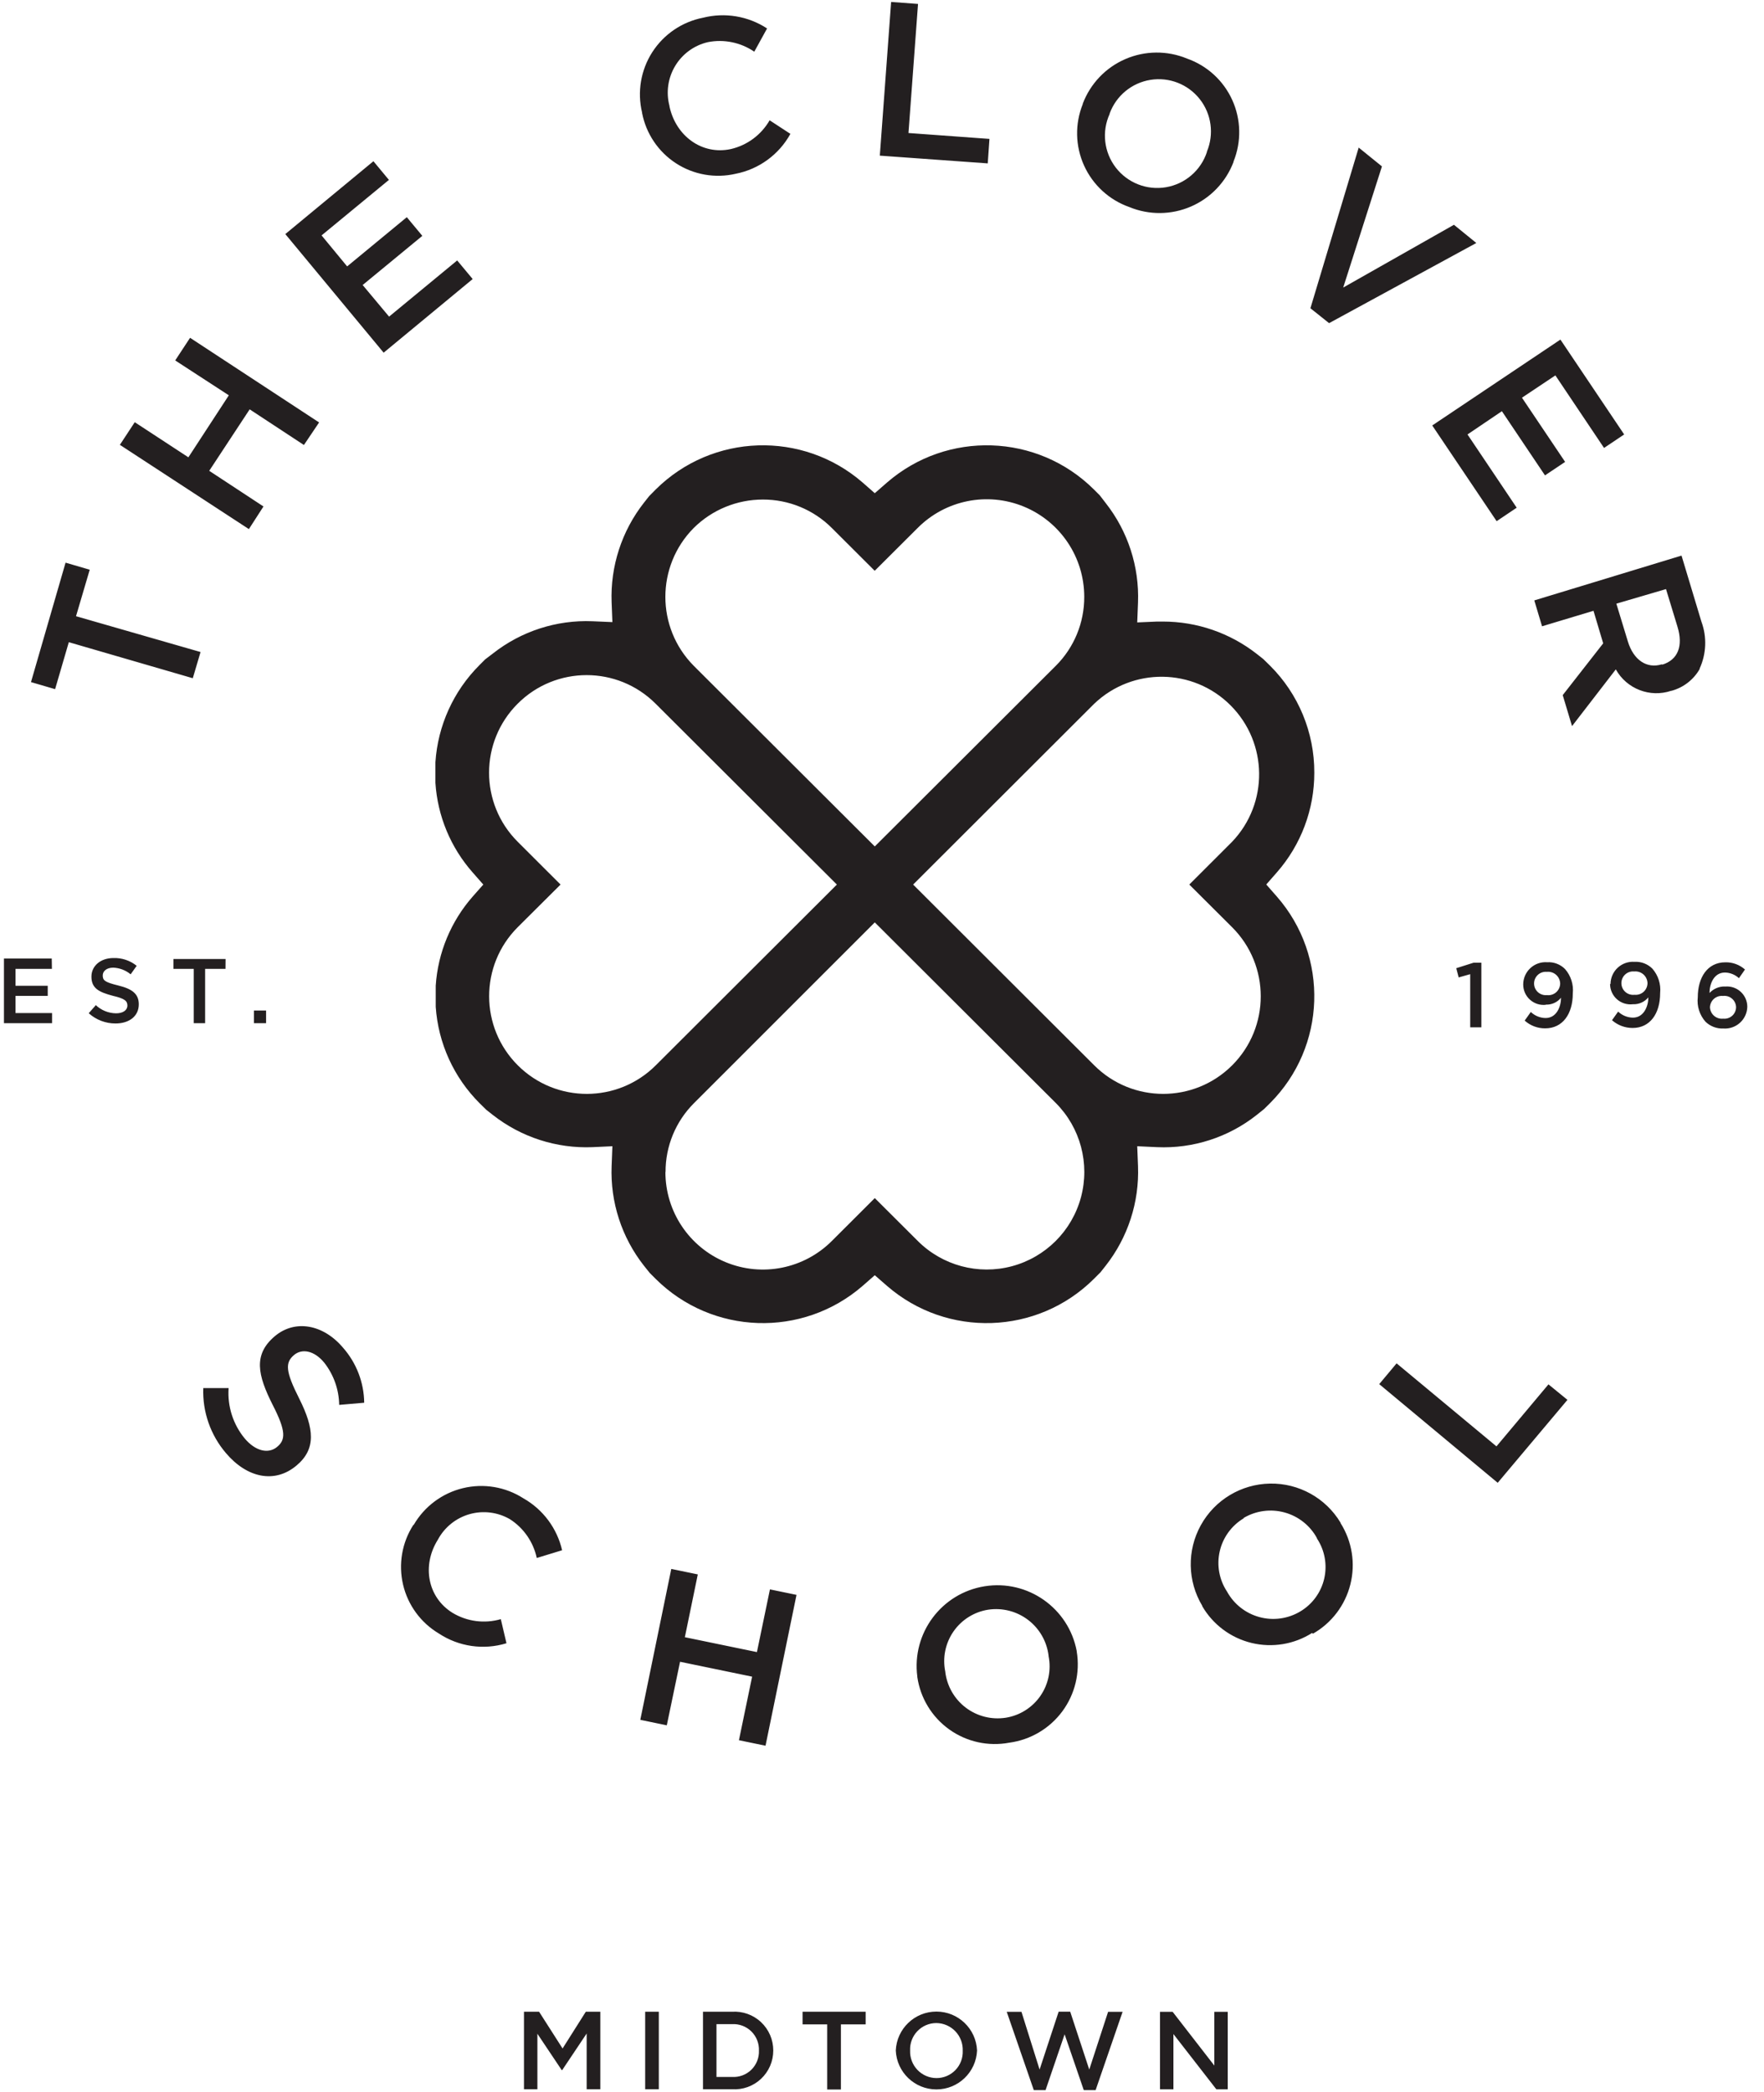 <?xml version="1.0" encoding="UTF-8"?>
<svg width="97px" height="115px" viewBox="0 0 97 115" version="1.1" xmlns="http://www.w3.org/2000/svg" xmlns:xlink="http://www.w3.org/1999/xlink">
    <title>Shape</title>
    <g id="5.-Our-Campuses" stroke="none" stroke-width="1" fill="none" fill-rule="evenodd">
        <g id="5a.-Our-Campuses-[Midtown]" transform="translate(-123, -368)" fill="#231F20" fill-rule="nonzero">
            <g id="Main-bar" transform="translate(0, 189)">
                <g id="TCS_Midtown_Black" transform="translate(123, 179)">
                    <path d="M89.158,54.056 C89.155,53.873 89.23,53.697 89.364,53.572 C89.498,53.448 89.679,53.387 89.861,53.404 C90.046,53.385 90.23,53.444 90.37,53.567 C90.509,53.69 90.59,53.865 90.594,54.051 L90.594,54.051 C90.591,54.233 90.512,54.406 90.376,54.527 C90.24,54.647 90.059,54.705 89.878,54.686 C89.698,54.708 89.516,54.652 89.379,54.533 C89.242,54.413 89.162,54.242 89.158,54.06 L89.158,54.056 Z M88.536,54.085 L88.536,54.085 C88.534,54.407 88.67,54.714 88.909,54.928 C89.149,55.143 89.469,55.244 89.789,55.206 C90.117,55.221 90.433,55.081 90.641,54.827 C90.641,55.296 90.406,55.943 89.789,55.943 C89.487,55.937 89.198,55.819 88.979,55.611 L88.642,56.084 C88.955,56.36 89.359,56.511 89.776,56.51 C90.73,56.51 91.289,55.726 91.289,54.592 L91.289,54.592 C91.339,54.105 91.185,53.619 90.862,53.25 C90.603,52.99 90.245,52.853 89.878,52.875 C89.539,52.85 89.205,52.968 88.955,53.199 C88.705,53.43 88.563,53.754 88.561,54.094 M85.076,54.703 C84.895,54.725 84.714,54.669 84.577,54.55 C84.44,54.431 84.359,54.259 84.356,54.077 L84.356,54.077 C84.353,53.895 84.427,53.72 84.56,53.595 C84.693,53.471 84.873,53.409 85.055,53.425 C85.24,53.405 85.426,53.463 85.566,53.586 C85.706,53.709 85.788,53.886 85.792,54.073 L85.792,54.073 C85.788,54.254 85.708,54.426 85.573,54.546 C85.437,54.667 85.257,54.725 85.076,54.707 M84.986,55.227 C85.315,55.245 85.632,55.104 85.839,54.848 C85.839,55.317 85.609,55.964 84.986,55.964 C84.685,55.959 84.396,55.84 84.177,55.632 L83.84,56.105 C84.15,56.383 84.553,56.535 84.969,56.531 C85.924,56.531 86.486,55.747 86.486,54.614 L86.486,54.614 C86.537,54.127 86.382,53.64 86.06,53.272 C85.801,53.011 85.443,52.874 85.076,52.897 C84.737,52.872 84.402,52.989 84.153,53.22 C83.903,53.451 83.761,53.775 83.759,54.115 L83.759,54.115 C83.757,54.437 83.893,54.744 84.133,54.958 C84.372,55.173 84.693,55.274 85.012,55.236 M76.797,74.947 L75.842,76.089 L82.357,81.514 L86.192,76.954 L85.148,76.102 L82.289,79.511 L76.797,74.947 Z M80.845,53.553 L80.845,56.476 L81.458,56.476 L81.458,52.922 L81.032,52.922 L80.078,53.225 L80.21,53.732 L80.845,53.553 Z M68.39,83.444 C69.068,83.044 69.879,82.936 70.638,83.145 C71.397,83.353 72.039,83.861 72.416,84.552 L72.416,84.573 C72.847,85.223 72.992,86.021 72.817,86.781 C72.642,87.541 72.163,88.195 71.492,88.591 C70.817,88.992 70.008,89.102 69.251,88.895 C68.493,88.689 67.852,88.184 67.474,87.496 L67.474,87.496 C67.043,86.845 66.897,86.046 67.07,85.285 C67.243,84.524 67.72,83.866 68.39,83.465 M72.195,89.81 C73.224,89.225 73.969,88.244 74.256,87.095 C74.543,85.947 74.348,84.73 73.716,83.729 L73.716,83.708 C72.9,82.349 71.421,81.529 69.837,81.557 C68.252,81.584 66.802,82.455 66.034,83.841 C65.265,85.227 65.294,86.917 66.11,88.276 L66.11,88.297 C66.701,89.311 67.679,90.04 68.818,90.317 C69.958,90.594 71.162,90.396 72.152,89.767 M64.482,110.595 L63.788,110.595 L63.788,114.856 L64.525,114.856 L64.525,111.818 L66.886,114.856 L67.512,114.856 L67.512,110.595 L66.775,110.595 L66.775,113.552 L64.482,110.595 Z M56.169,110.595 L55.359,110.595 L56.847,114.899 L57.494,114.899 L58.542,111.831 L59.595,114.899 L60.247,114.899 L61.73,110.595 L60.933,110.595 L59.897,113.77 L58.849,110.587 L58.214,110.587 L57.166,113.77 L56.169,110.595 Z M51.98,91.898 C51.822,91.131 51.984,90.332 52.43,89.688 C52.876,89.044 53.567,88.61 54.341,88.489 C55.118,88.373 55.909,88.576 56.534,89.052 C57.159,89.527 57.565,90.236 57.66,91.016 L57.66,91.041 C57.814,91.806 57.649,92.599 57.203,93.239 C56.757,93.878 56.07,94.308 55.3,94.429 C54.523,94.549 53.732,94.348 53.106,93.874 C52.48,93.399 52.074,92.691 51.98,91.911 L51.98,91.898 Z M55.496,95.801 C56.662,95.646 57.716,95.024 58.416,94.078 C59.115,93.132 59.401,91.942 59.207,90.781 L59.207,90.76 C58.76,88.4 56.516,86.823 54.144,87.202 C51.771,87.582 50.131,89.78 50.442,92.162 L50.442,92.188 C50.61,93.348 51.244,94.39 52.198,95.072 C53.152,95.754 54.343,96.017 55.496,95.801 M50.046,112.722 C50.028,112.328 50.172,111.945 50.444,111.66 C50.716,111.375 51.092,111.214 51.486,111.213 C51.882,111.216 52.261,111.38 52.534,111.666 C52.808,111.953 52.954,112.338 52.939,112.734 L52.939,112.734 C52.957,113.127 52.813,113.51 52.541,113.794 C52.269,114.078 51.892,114.239 51.499,114.238 C51.103,114.238 50.725,114.076 50.451,113.791 C50.177,113.505 50.031,113.121 50.046,112.726 L50.046,112.722 Z M49.258,112.722 L49.258,112.722 C49.31,113.918 50.295,114.861 51.493,114.861 C52.69,114.861 53.675,113.918 53.727,112.722 L53.727,112.722 C53.675,111.525 52.69,110.582 51.493,110.582 C50.295,110.582 49.31,111.525 49.258,112.722 M47.6,110.591 L44.132,110.591 L44.132,111.286 L45.487,111.286 L45.487,114.865 L46.241,114.865 L46.241,111.286 L47.6,111.286 L47.6,110.591 Z M39.398,111.273 L40.25,111.273 C40.645,111.25 41.032,111.395 41.315,111.672 C41.597,111.95 41.749,112.334 41.733,112.73 L41.733,112.73 C41.748,113.124 41.595,113.507 41.313,113.782 C41.03,114.058 40.644,114.2 40.25,114.175 L39.398,114.175 L39.398,111.273 Z M40.25,110.591 L38.656,110.591 L38.656,114.852 L40.25,114.852 C40.839,114.891 41.418,114.684 41.848,114.28 C42.279,113.876 42.522,113.312 42.521,112.722 L42.521,112.722 C42.522,112.131 42.279,111.567 41.848,111.163 C41.418,110.759 40.839,110.552 40.25,110.591 M36.227,110.591 L35.477,110.591 L35.477,114.852 L36.227,114.852 L36.227,110.591 Z M36.913,86.248 L35.209,94.544 L36.666,94.846 L37.395,91.352 L41.358,92.171 L40.633,95.665 L42.095,95.967 L43.799,87.675 L42.338,87.373 L41.622,90.82 L37.659,90.002 L38.371,86.55 L36.913,86.248 Z M29.644,110.591 L28.813,110.591 L28.813,114.852 L29.55,114.852 L29.55,111.801 L30.888,113.8 L30.914,113.8 L32.26,111.788 L32.26,114.852 L33.01,114.852 L33.01,110.591 L32.213,110.591 L30.935,112.611 L29.644,110.591 Z M22.728,83.832 C22.103,84.803 21.9,85.987 22.164,87.112 C22.428,88.236 23.138,89.206 24.13,89.797 C25.228,90.523 26.592,90.72 27.85,90.334 L27.539,89.009 C26.648,89.268 25.689,89.144 24.893,88.668 C23.508,87.816 23.189,86.06 24.075,84.646 L24.075,84.646 C24.441,83.959 25.07,83.451 25.818,83.238 C26.567,83.025 27.369,83.125 28.042,83.516 C28.797,84.002 29.328,84.769 29.516,85.647 L30.91,85.221 C30.631,84.013 29.858,82.977 28.779,82.366 C27.794,81.735 26.594,81.534 25.457,81.808 C24.32,82.082 23.343,82.809 22.754,83.819 L22.728,83.832 Z M12.57,76.307 L11.177,76.307 C11.13,77.611 11.574,78.885 12.421,79.877 C13.571,81.237 15.101,81.582 16.311,80.559 L16.311,80.559 C17.385,79.656 17.283,78.539 16.456,76.89 C15.698,75.391 15.668,74.909 16.171,74.487 L16.171,74.487 C16.597,74.129 17.27,74.227 17.832,74.913 C18.351,75.576 18.638,76.39 18.651,77.231 L20.027,77.112 C20.013,75.993 19.597,74.916 18.855,74.078 C17.769,72.8 16.222,72.519 15.11,73.456 L15.11,73.456 C13.917,74.466 14.164,75.587 14.999,77.24 C15.736,78.676 15.706,79.149 15.242,79.537 L15.242,79.537 C14.76,79.941 14.049,79.779 13.456,79.076 C12.821,78.306 12.503,77.321 12.57,76.324 M13.963,56.246 L14.632,56.246 L14.632,55.551 L13.963,55.551 L13.963,56.246 Z M12.404,52.718 L9.536,52.718 L9.536,53.263 L10.653,53.263 L10.653,56.246 L11.279,56.246 L11.279,53.263 L12.4,53.263 L12.404,52.718 Z M5.254,55.274 L4.879,55.7 C5.284,56.064 5.809,56.265 6.353,56.263 C7.095,56.263 7.632,55.871 7.632,55.21 L7.632,55.21 C7.632,54.622 7.248,54.358 6.502,54.175 C5.757,53.992 5.65,53.894 5.65,53.621 L5.65,53.621 C5.65,53.387 5.863,53.195 6.225,53.195 C6.577,53.208 6.914,53.337 7.184,53.561 L7.516,53.093 C7.155,52.802 6.702,52.651 6.238,52.666 C5.535,52.666 5.028,53.093 5.028,53.689 L5.028,53.689 C5.028,54.341 5.454,54.541 6.204,54.742 C6.865,54.895 7.005,55.027 7.005,55.278 L7.005,55.278 C7.005,55.538 6.762,55.705 6.379,55.705 C5.962,55.699 5.563,55.536 5.262,55.249 M2.846,52.692 L0.217,52.692 L0.217,56.246 L2.863,56.246 L2.863,55.692 L0.852,55.692 L0.852,54.746 L2.625,54.746 L2.625,54.192 L0.852,54.192 L0.852,53.263 L2.855,53.263 L2.846,52.692 Z M4.18,33.875 L4.934,31.319 L3.605,30.931 L1.704,37.497 L3.03,37.885 L3.784,35.303 L10.601,37.284 L11.028,35.844 L4.18,33.875 Z M17.547,23.223 L10.452,18.57 L9.634,19.814 L12.583,21.731 L10.359,25.14 L7.41,23.21 L6.592,24.454 L13.686,29.086 L14.488,27.842 L11.505,25.882 L13.729,22.503 L16.712,24.463 L17.547,23.223 Z M21.096,19.388 L25.992,15.34 L25.14,14.317 L21.395,17.406 L19.942,15.668 L23.223,12.966 L22.37,11.939 L19.089,14.645 L17.683,12.941 L21.386,9.89 L20.534,8.863 L15.689,12.868 L21.096,19.388 Z M43.463,7.359 L42.321,6.613 C41.86,7.413 41.089,7.985 40.19,8.194 C38.601,8.539 37.165,7.474 36.815,5.855 L36.815,5.829 C36.616,5.084 36.728,4.29 37.125,3.628 C37.521,2.966 38.169,2.494 38.92,2.318 C39.808,2.142 40.73,2.331 41.477,2.842 L42.18,1.564 C41.138,0.883 39.858,0.67 38.652,0.976 C37.505,1.201 36.5,1.885 35.868,2.868 C35.237,3.852 35.034,5.05 35.307,6.187 L35.307,6.208 C35.526,7.345 36.198,8.344 37.169,8.975 C38.14,9.606 39.326,9.815 40.454,9.553 C41.732,9.303 42.834,8.499 43.463,7.359 M54.409,7.636 L49.956,7.312 L50.481,0.217 L49.002,0.107 L48.38,8.556 L54.315,8.982 L54.409,7.636 Z M66.366,8.335 L66.366,8.36 C66.032,9.371 65.166,10.115 64.116,10.293 C63.066,10.472 62.004,10.055 61.354,9.211 C60.705,8.367 60.576,7.233 61.018,6.264 L61.018,6.242 C61.375,5.263 62.234,4.554 63.263,4.39 C64.292,4.225 65.33,4.631 65.974,5.45 C66.618,6.269 66.768,7.373 66.366,8.335 M67.831,8.876 C68.27,7.789 68.245,6.57 67.762,5.502 C67.279,4.434 66.381,3.61 65.275,3.221 C64.187,2.77 62.963,2.78 61.882,3.247 C60.801,3.714 59.956,4.6 59.54,5.701 L59.54,5.723 C59.102,6.81 59.127,8.029 59.61,9.098 C60.093,10.166 60.991,10.991 62.096,11.381 C63.184,11.831 64.408,11.821 65.488,11.354 C66.569,10.887 67.414,10.002 67.831,8.901 L67.831,8.876 Z M65.398,48.627 L67.755,50.975 C69.85,53.069 69.851,56.466 67.757,58.562 C65.662,60.657 62.266,60.658 60.17,58.564 L50.212,48.627 L60.17,38.686 C62.278,36.675 65.606,36.714 67.666,38.774 C69.727,40.835 69.766,44.162 67.755,46.271 L65.398,48.627 Z M59.621,32.81 C59.627,34.228 59.067,35.59 58.065,36.594 L48.103,46.531 L38.145,36.598 C36.069,34.501 36.069,31.123 38.145,29.026 C39.156,28.024 40.522,27.462 41.946,27.462 C43.369,27.457 44.736,28.02 45.742,29.026 L48.099,31.378 L50.459,29.026 C51.99,27.486 54.299,27.023 56.306,27.852 C58.313,28.681 59.622,30.639 59.621,32.81 M46.019,48.627 L36.07,58.555 C33.976,60.656 30.577,60.661 28.477,58.568 C26.376,56.475 26.37,53.075 28.464,50.975 L30.824,48.627 L28.464,46.271 C26.369,44.175 26.37,40.778 28.466,38.684 C30.561,36.589 33.958,36.59 36.053,38.686 L46.019,48.627 Z M36.598,64.435 C36.591,63.017 37.151,61.655 38.153,60.652 L48.103,50.706 L58.057,60.635 C59.411,61.991 59.938,63.967 59.441,65.818 C58.943,67.669 57.496,69.113 55.644,69.608 C53.792,70.102 51.818,69.571 50.463,68.215 L48.103,65.863 L45.747,68.215 C44.214,69.752 41.906,70.214 39.901,69.384 C37.895,68.554 36.588,66.597 36.59,64.427 M72.272,42.474 C72.278,40.268 71.402,38.15 69.838,36.594 L69.468,36.232 L69.106,35.946 C67.632,34.794 65.816,34.168 63.945,34.169 L63.626,34.169 L62.535,34.216 L62.578,33.121 C62.652,31.146 62.023,29.208 60.801,27.654 L60.473,27.228 L60.149,26.904 C57.039,23.822 52.078,23.659 48.772,26.529 L48.103,27.113 L47.438,26.529 C44.132,23.659 39.171,23.822 36.061,26.904 L35.695,27.275 L35.409,27.637 C34.188,29.193 33.558,31.132 33.632,33.108 L33.675,34.199 L32.584,34.152 C30.605,34.07 28.661,34.699 27.104,35.925 L26.678,36.249 L26.355,36.573 C24.932,37.999 24.075,39.893 23.943,41.903 L23.943,43.036 C24.061,44.86 24.782,46.593 25.992,47.962 L26.576,48.627 L25.992,49.287 C24.795,50.651 24.08,52.372 23.96,54.183 L23.96,55.351 C24.097,57.35 24.954,59.231 26.372,60.647 L26.742,61.01 L27.104,61.295 C28.662,62.516 30.603,63.143 32.58,63.063 L33.675,63.012 L33.632,64.107 C33.555,66.084 34.185,68.024 35.409,69.579 L35.733,69.983 L36.057,70.307 C39.167,73.393 44.13,73.558 47.438,70.686 L48.103,70.103 L48.772,70.686 C52.079,73.558 57.041,73.393 60.149,70.307 L60.515,69.941 L60.801,69.579 C62.023,68.023 62.653,66.084 62.578,64.107 L62.535,63.012 L63.63,63.063 C65.609,63.15 67.553,62.52 69.106,61.291 L69.51,60.967 L69.838,60.643 C72.932,57.546 73.096,52.582 70.213,49.287 L69.63,48.623 L70.213,47.958 C71.543,46.443 72.275,44.494 72.272,42.478 M73.085,17.764 L81.181,13.358 L79.95,12.357 L73.861,15.808 L75.991,9.148 L74.713,8.113 L72.058,16.946 L73.085,17.764 Z M88.204,24.625 L89.311,23.883 L85.805,18.668 L78.757,23.389 L82.298,28.651 L83.401,27.91 L80.696,23.883 L82.587,22.605 L84.957,26.133 L86.064,25.392 L83.691,21.863 L85.528,20.636 L88.204,24.625 Z M91.404,36.521 L91.378,36.521 C90.556,36.773 89.827,36.287 89.516,35.269 L88.881,33.185 L91.612,32.384 L92.243,34.455 C92.563,35.507 92.277,36.278 91.391,36.543 M93.457,36.76 C93.832,35.947 93.869,35.018 93.56,34.178 L92.465,30.543 L84.369,33.006 L84.795,34.429 L87.624,33.577 L88.157,35.367 L85.932,38.213 L86.444,39.917 L88.851,36.798 C89.451,37.872 90.732,38.367 91.898,37.974 L91.919,37.974 C92.574,37.795 93.13,37.363 93.466,36.773 M94.744,54.75 C94.923,54.727 95.103,54.781 95.24,54.898 C95.377,55.014 95.459,55.184 95.464,55.364 L95.464,55.364 C95.464,55.545 95.387,55.718 95.252,55.839 C95.117,55.96 94.937,56.018 94.757,55.999 C94.575,56.019 94.393,55.962 94.255,55.843 C94.116,55.723 94.034,55.551 94.028,55.368 L94.028,55.368 C94.036,55.189 94.117,55.021 94.252,54.904 C94.388,54.787 94.566,54.731 94.744,54.75 M94.855,54.23 C94.533,54.221 94.222,54.352 94.003,54.588 C94.003,54.107 94.233,53.463 94.855,53.463 C95.14,53.469 95.413,53.58 95.622,53.774 L95.954,53.297 C95.658,53.034 95.273,52.892 94.876,52.901 C93.875,52.901 93.359,53.753 93.359,54.823 L93.359,54.823 C93.303,55.312 93.458,55.802 93.785,56.169 C94.048,56.423 94.405,56.557 94.77,56.54 C95.105,56.563 95.434,56.448 95.682,56.222 C95.93,55.996 96.075,55.678 96.082,55.342 L96.082,55.342 C96.081,55.027 95.947,54.726 95.712,54.515 C95.478,54.304 95.165,54.202 94.851,54.235" id="Shape"></path>
                </g>
            </g>
        </g>
    </g>
</svg>